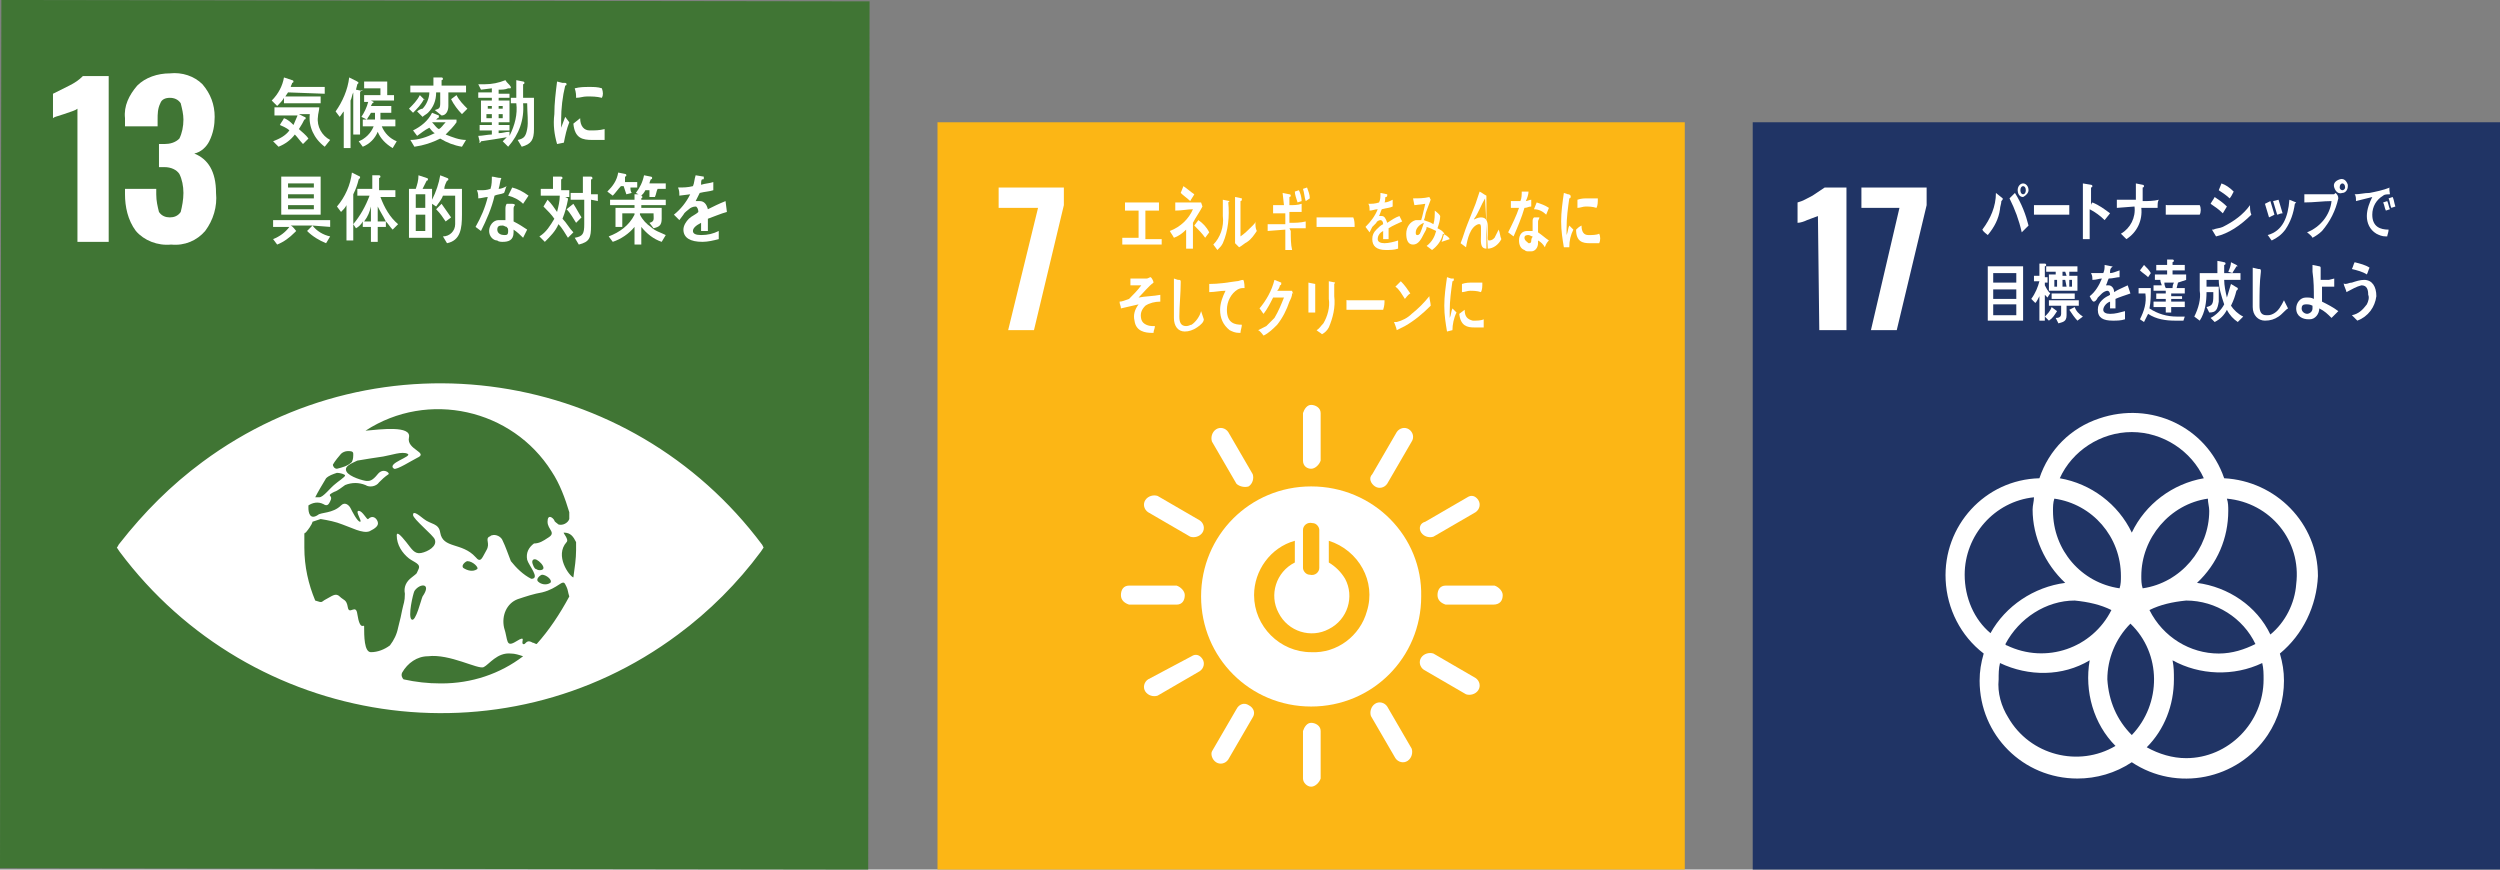 <?xml version="1.0" encoding="utf-8"?>
<!-- Generator: Adobe Illustrator 25.2.0, SVG Export Plug-In . SVG Version: 6.00 Build 0)  -->
<svg version="1.1" id="レイヤー_1" xmlns="http://www.w3.org/2000/svg" xmlns:xlink="http://www.w3.org/1999/xlink" x="0px"
	 y="0px" viewBox="0 0 184 64" style="enable-background:new 0 0 184 64;" xml:space="preserve">
<rect x="0" y="0" width="184" height="64" fill="#808080" stroke="none"/>
<style type="text/css">
	.st0{fill:#FCB615;}
	.st1{fill:#FFFFFF;}
	.st2{fill:#407534;}
	.st3{fill:#203465;}
</style>
<g id="レイヤー_2_1_">
	<g id="レイヤー_2-2">
		<path class="st0" d="M124,64H69V9h55V64z"/>
		<path class="st1" d="M76.4,15.3h-2.9v-1.5h4.8v1.3l-2.2,9.2h-1.9L76.4,15.3z"/>
		<path class="st1" d="M96.5,48c-2.3,0-4.2-1.9-4.2-4.2c0-1.8,1.2-3.5,3-4v1.6c-1.4,0.7-1.9,2.4-1.2,3.7c0.7,1.4,2.4,1.9,3.7,1.2
			c1.4-0.7,1.9-2.4,1.2-3.7c-0.3-0.5-0.7-0.9-1.2-1.2v-1.6c2.2,0.7,3.5,3,2.8,5.2C100.1,46.8,98.4,48.1,96.5,48 M95.9,39
			c0-0.3,0.3-0.6,0.7-0.5c0.3,0,0.5,0.3,0.5,0.5v2.8c0,0.3-0.3,0.6-0.7,0.5c-0.3,0-0.5-0.3-0.5-0.5V39z M96.5,35.8
			c-4.5,0-8.1,3.6-8.1,8.1s3.6,8.1,8.1,8.1c4.5,0,8.1-3.6,8.1-8.1l0,0C104.7,39.5,101.1,35.8,96.5,35.8
			C96.6,35.8,96.5,35.8,96.5,35.8L96.5,35.8z"/>
		<path class="st1" d="M87.2,43.8c0-0.3-0.3-0.6-0.6-0.7h-3.5c-0.4,0-0.6,0.3-0.6,0.7c0,0.4,0.3,0.6,0.6,0.7h3.5
			C87,44.5,87.2,44.2,87.2,43.8z"/>
		<path class="st1" d="M110.6,43.8c0-0.3-0.3-0.6-0.6-0.7h-3.6c-0.4,0-0.6,0.3-0.6,0.7c0,0.4,0.3,0.6,0.6,0.7h3.5
			C110.4,44.5,110.6,44.2,110.6,43.8z"/>
		<path class="st1" d="M96.5,57.9c0.3,0,0.6-0.3,0.7-0.6v-3.5c0-0.4-0.4-0.6-0.7-0.6c-0.3,0-0.5,0.3-0.6,0.6v3.5
			C95.9,57.6,96.2,57.9,96.5,57.9z"/>
		<path class="st1" d="M108.8,50.8c0.2-0.3,0.1-0.7-0.2-0.9l-3.1-1.8c-0.3-0.1-0.7,0-0.9,0.3c-0.2,0.3-0.1,0.7,0.2,0.9l3.1,1.8
			C108.2,51.2,108.6,51.1,108.8,50.8z"/>
		<path class="st1" d="M89.5,56.1c0.3,0.2,0.7,0.1,0.9-0.2l1.8-3.1c0.2-0.3,0.1-0.7-0.3-0.9c-0.3-0.2-0.7-0.1-0.9,0.3l-1.8,3.1
			C89.1,55.5,89.2,55.9,89.5,56.1z"/>
		<path class="st1" d="M103.6,56c0.3-0.2,0.4-0.6,0.3-0.9l-1.8-3.1c-0.2-0.3-0.6-0.4-0.9-0.2c-0.3,0.2-0.4,0.6-0.3,0.9l1.8,3.1
			C102.9,56.1,103.3,56.2,103.6,56z"/>
		<path class="st1" d="M84.3,50.9c0.2,0.3,0.6,0.4,0.9,0.3l3.1-1.8c0.3-0.2,0.4-0.6,0.2-0.9c-0.2-0.3-0.5-0.4-0.8-0.2L84.5,50
			C84.2,50.2,84.1,50.6,84.3,50.9L84.3,50.9z"/>
		<path class="st1" d="M96.5,34.5c0.3,0,0.6-0.3,0.7-0.6v-3.5c0-0.4-0.4-0.6-0.7-0.6c-0.3,0-0.5,0.3-0.6,0.6v3.5
			C95.9,34.3,96.2,34.5,96.5,34.5z"/>
		<path class="st1" d="M88.5,39.2c0.2-0.3,0.1-0.7-0.2-0.9l-3.1-1.8c-0.3-0.1-0.7,0-0.9,0.3c-0.2,0.3-0.1,0.7,0.2,0.9l3.1,1.8
			C87.9,39.6,88.3,39.5,88.5,39.2z"/>
		<path class="st1" d="M101.2,35.8c0.3,0.2,0.7,0.1,0.9-0.2l1.8-3.1c0.2-0.3,0.1-0.7-0.2-0.9s-0.7-0.1-0.9,0.2l-1.8,3.1
			C100.7,35.2,100.9,35.6,101.2,35.8z"/>
		<path class="st1" d="M91.9,35.8c0.3-0.2,0.4-0.6,0.3-0.9l-1.8-3.1c-0.2-0.3-0.6-0.4-0.9-0.2c-0.3,0.2-0.4,0.6-0.3,0.9l1.8,3.1
			C91.2,35.8,91.6,35.9,91.9,35.8L91.9,35.8z"/>
		<path class="st1" d="M104.6,39.2c0.2,0.3,0.6,0.4,0.9,0.3l3.1-1.8c0.3-0.2,0.4-0.6,0.2-0.9c-0.2-0.3-0.5-0.4-0.8-0.2l-3.1,1.8
			C104.5,38.5,104.4,38.9,104.6,39.2z"/>
		<path class="st1" d="M82.6,18v-0.5h1.2v-2h-1v-0.6h2.5v0.6h-1v2.1h1.2V18H82.6z"/>
		<path class="st1" d="M88.7,17.5c-0.2-0.3-0.5-0.6-0.8-0.9l0.3-0.4c0.3,0.2,0.6,0.5,0.8,0.9L88.7,17.5z M87.6,14.8
			c-0.2-0.2-0.5-0.4-0.7-0.6l0.2-0.5c0.3,0.2,0.5,0.4,0.8,0.6C87.8,14.5,87.7,14.6,87.6,14.8 M87.8,16.4V17c0,0.4,0,0.9,0,1.3h-0.5
			c0-0.5,0-0.9,0-1.4c-0.3,0.3-0.6,0.5-0.9,0.6c-0.1-0.2-0.2-0.3-0.3-0.5c0.8-0.3,1.4-0.9,1.7-1.6c-0.4,0-0.8,0.1-1.3,0.1v-0.6h1.7
			c0.1,0,0.2,0,0.2,0l0.1,0.3C88.3,15.6,88,16,87.8,16.4L87.8,16.4z"/>
		<path class="st1" d="M91.8,17.8c-0.2,0.1-0.4,0.3-0.6,0.4c-0.1-0.1-0.2-0.2-0.3-0.3c0-0.1,0-0.2,0-0.3V17c0-0.8,0-1.6,0-2.5
			l0.5,0.1c0,0,0,0,0,0.1c0,0,0,0.1-0.1,0.1c0,0.2,0,0.4,0,0.7c0,0.6,0,1.3,0,1.9c0.3-0.2,0.6-0.5,0.9-0.8c0.1-0.1,0.2-0.2,0.2-0.3
			l0,0c0,0,0,0,0,0.1c0,0.2,0,0.4,0.1,0.6C92.3,17.3,92.1,17.6,91.8,17.8 M90.4,14.9c0.1,1,0,2.1-0.4,3c-0.1,0.2-0.2,0.3-0.4,0.5
			L89.3,18c0.5-0.5,0.8-1.3,0.7-2.1c0-0.4,0-0.8,0-1.2l0.5,0.1C90.5,14.8,90.5,14.8,90.4,14.9C90.5,14.9,90.5,14.9,90.4,14.9
			L90.4,14.9z"/>
		<path class="st1" d="M96.1,14.8c-0.1-0.3-0.1-0.6-0.2-0.9l0.3-0.1c0.1,0.3,0.2,0.5,0.2,0.8L96.1,14.8z M95.5,14.9
			c-0.1-0.3-0.2-0.6-0.2-0.8l0.3-0.1c0.1,0.2,0.2,0.5,0.2,0.8L95.5,14.9z M95,17c0,0.5,0,1,0.1,1.4h-0.5c0-0.5,0-1,0-1.5L93.3,17
			c0-0.2,0-0.4,0-0.5h0.3c0.3,0,0.6,0,1,0c0-0.3,0-0.6,0-0.8h-0.9c0-0.2,0-0.4,0-0.6c0.3,0,0.6,0,0.8,0l-0.1-0.9l0.5,0.1
			c0,0,0.1,0,0.1,0.1c0,0,0,0.1-0.1,0.1c0,0.2,0,0.4,0,0.6c0.3,0,0.6,0,0.9-0.1v0.6h-0.9c0,0.3,0,0.5,0,0.8c0.4,0,0.8,0,1.2-0.1
			c0,0.2,0,0.4,0,0.5c-0.4,0-0.8,0-1.2,0L95,17z"/>
		<path class="st1" d="M99.7,16.7h-0.6c-0.2,0-1.7,0-2.2,0c0-0.2,0-0.4,0-0.6s0-0.1,0-0.1c0.1,0,0.2,0,0.2,0c0.2,0,0.5,0,0.8,0h1.7
			C99.7,16.2,99.7,16.5,99.7,16.7L99.7,16.7z"/>
		<path class="st1" d="M103.2,16.3L103.2,16.3c-0.2,0.1-0.7,0.3-1,0.5v0.8h-0.4c0-0.1,0-0.2,0-0.2V17c-0.2,0.1-0.4,0.3-0.4,0.6
			c0,0.2,0.2,0.3,0.5,0.3c0.3,0,0.7-0.1,1-0.2v0.6c-0.3,0.1-0.6,0.1-0.9,0.1c-0.7,0-1-0.3-1-0.8c0-0.3,0.1-0.5,0.3-0.7
			c0.2-0.2,0.3-0.3,0.5-0.4c0-0.2-0.1-0.3-0.2-0.3c-0.1,0-0.3,0.1-0.3,0.2c-0.1,0.1-0.2,0.2-0.3,0.3l-0.2,0.4l-0.3-0.4
			c0.4-0.4,0.7-0.8,0.9-1.3c-0.2,0-0.4,0.1-0.6,0.1c0-0.2,0-0.4-0.1-0.5c0.3,0,0.5,0,0.8-0.1c0.1-0.2,0.1-0.4,0.1-0.7l0.5,0.1
			c0,0,0,0,0,0.1c0,0,0,0.1-0.1,0.1s0,0.2-0.1,0.4c0.2,0,0.4-0.1,0.6-0.2v0.5c-0.2,0.1-0.4,0.1-0.8,0.2c-0.1,0.2-0.1,0.3-0.2,0.5
			c0.1,0,0.1,0,0.2,0c0.2,0,0.3,0.2,0.4,0.5c0.3-0.2,0.6-0.4,0.9-0.5L103.2,16.3L103.2,16.3L103.2,16.3z"/>
		<path class="st1" d="M104.2,17.1c0,0.1,0,0.2,0.1,0.2s0.1,0,0.2-0.1c0.1-0.2,0.2-0.5,0.3-0.8C104.5,16.5,104.2,16.8,104.2,17.1
			C104.2,17.1,104.2,17.1,104.2,17.1 M106.7,17.6c-0.1-0.2-0.3-0.3-0.5-0.4c-0.1,0.5-0.4,0.9-0.8,1.2l-0.4-0.3
			c0.4-0.3,0.6-0.7,0.7-1.1c-0.2-0.1-0.4-0.2-0.7-0.3c0,0.2-0.1,0.3-0.2,0.5c-0.2,0.4-0.4,0.8-0.8,0.8s-0.5-0.4-0.5-0.8
			c0-0.5,0.3-0.9,0.7-1c0.1,0,0.3,0,0.4,0c0.1-0.3,0.2-0.8,0.3-1.2l-0.8,0.1l-0.1-0.5l0,0c0.4,0,0.8,0,1.2-0.1l0.1,0.2
			c-0.1,0.3-0.2,0.5-0.3,0.8c-0.1,0.2-0.1,0.5-0.2,0.7c0.2,0.1,0.4,0.1,0.7,0.3c0.1-0.3,0.1-0.7,0.1-1c0.1,0.1,0.3,0.2,0.4,0.4
			c0,0.3-0.1,0.6-0.2,0.9c0.2,0.1,0.4,0.2,0.5,0.4c-0.1,0.2-0.1,0.4-0.2,0.6L106.7,17.6z"/>
		<path class="st1" d="M109.4,18.3c-0.5,0-0.4-0.6-0.4-1v-0.5c0-0.1,0-0.3-0.1-0.3h-0.1c-0.6,0.2-0.8,1.1-0.9,1.7l-0.4-0.3
			c0.2-0.5,0.3-0.9,0.5-1.4s0.4-1,0.6-1.5c0.1-0.3,0.2-0.6,0.3-0.9c0.2,0.1,0.3,0.2,0.5,0.3 M109.3,14.6
			C109.3,14.6,109.2,14.6,109.3,14.6c-0.3,0.5-0.5,1.1-0.8,1.5c0,0,0,0.1-0.1,0.1c0.2-0.1,0.4-0.2,0.6-0.2c0.4,0,0.5,0.3,0.5,0.7
			c0,0.2,0,0.5,0,0.7s0,0.3,0.1,0.3c0.2,0,0.3-0.1,0.4-0.2c0.1-0.2,0.2-0.4,0.3-0.6c0.1,0.2,0.1,0.5,0.2,0.7c-0.2,0.4-0.6,0.7-1,0.7
			L109.3,14.6z"/>
		<path class="st1" d="M113.8,15.8c-0.2-0.2-0.5-0.4-0.9-0.4l0.2-0.5c0.3,0.1,0.6,0.2,0.9,0.4L113.8,15.8z M112.8,17.4
			c-0.1,0-0.2-0.1-0.3-0.1c-0.1,0-0.3,0-0.3,0.2c0,0.2,0.2,0.3,0.3,0.4c0.1,0,0.2,0,0.2-0.2S112.8,17.5,112.8,17.4 M113.7,18.2
			c-0.1-0.2-0.3-0.4-0.5-0.5c0,0.1,0,0.1,0,0.2c0,0.3-0.2,0.6-0.5,0.6c-0.1,0-0.1,0-0.2,0c-0.1,0-0.2,0-0.3-0.1
			c-0.3-0.1-0.4-0.4-0.4-0.7c0-0.4,0.2-0.7,0.6-0.7c0,0,0.1,0,0.1,0l0.3,0c0-0.2,0-0.4,0-0.7c0-0.1,0-0.2,0.1-0.3h0.3h0.1l0,0
			c0,0.1-0.1,0.2-0.1,0.3c0,0.2,0,0.5,0,0.8c0.3,0.2,0.5,0.4,0.8,0.6C113.9,17.8,113.8,17.9,113.7,18.2 M112.7,15.2
			c-0.2,0-0.3,0.1-0.5,0.1c-0.2,0.7-0.5,1.4-0.8,2.1l-0.4-0.3c0.3-0.6,0.6-1.2,0.8-1.8c-0.2,0-0.4,0-0.6,0v-0.5h0.2
			c0.2,0,0.3,0,0.5,0c0.1-0.2,0.1-0.5,0.1-0.7c0.2,0,0.4,0,0.5,0c0,0.2-0.1,0.5-0.2,0.7c0.1,0,0.3-0.1,0.4-0.1L112.7,15.2
			L112.7,15.2z"/>
		<path class="st1" d="M88.1,24.1c-0.3,0.2-0.6,0.3-0.9,0.3c-0.5,0-0.8-0.4-0.8-1c0-0.1,0-0.2,0-0.3c0-0.3,0-0.5,0-0.8v-1.8l0.3,0.1
			h0.1c0,0,0.1,0,0.1,0.1c0,0,0,0.1,0,0.1c0,0.8-0.1,1.7-0.1,2.5c0,0.4,0.1,0.7,0.5,0.7c0.2,0,0.3-0.1,0.4-0.1
			c0.3-0.2,0.6-0.6,0.7-1l0.2,0.6C88.6,23.7,88.4,23.9,88.1,24.1L88.1,24.1z"/>
		<path class="st1" d="M91.6,21.2L91.6,21.2c-0.2,0-0.3,0-0.5,0.1c-0.5,0.3-0.8,0.9-0.8,1.5c0,1,0.6,1.1,1.1,1.1
			c0,0.2-0.1,0.4-0.1,0.6h-0.1c-0.3,0-0.5-0.1-0.7-0.2c-0.5-0.4-0.7-0.9-0.7-1.5c0-0.5,0.2-1,0.4-1.4c-0.4,0-0.8,0.1-1.2,0.1
			c0-0.2,0-0.4,0-0.6c0.7,0,1.3-0.1,2-0.2c0.2,0,0.3-0.1,0.5-0.1C91.6,20.7,91.6,21.2,91.6,21.2L91.6,21.2L91.6,21.2z"/>
		<path class="st1" d="M95.1,21.6c0,0.2-0.1,0.4-0.2,0.6c-0.2,0.6-0.5,1.2-0.9,1.7c-0.3,0.3-0.6,0.6-1,0.8c-0.1-0.1-0.2-0.3-0.4-0.4
			c0.2-0.1,0.4-0.2,0.6-0.3c0.2-0.2,0.4-0.4,0.6-0.6c0.3-0.5,0.5-1,0.7-1.5h-0.8c-0.2,0.4-0.4,0.8-0.7,1.2c-0.1-0.1-0.2-0.3-0.3-0.4
			c0.5-0.6,0.9-1.3,1.1-2.1l0.5,0.2c0,0,0,0.1,0,0.1c0,0,0,0.1-0.1,0.1c0,0.1-0.1,0.3-0.2,0.4h0.9h0.2c0,0.1,0.1,0.2,0.1,0.3
			S95.2,21.5,95.1,21.6L95.1,21.6z"/>
		<path class="st1" d="M98.2,20.9c0,0.3,0,0.6,0,0.9c0.1,0.8-0.1,1.6-0.4,2.3c-0.1,0.2-0.3,0.4-0.5,0.5c-0.1-0.1-0.3-0.2-0.4-0.3
			c0.2-0.1,0.3-0.3,0.5-0.5c0.3-0.5,0.5-1.2,0.4-1.8c0-0.4,0-0.9,0-1.3l0.5,0.1C98.2,20.8,98.3,20.8,98.2,20.9
			C98.3,20.9,98.3,20.9,98.2,20.9 M96.8,20.9V23h-0.5c0-0.1,0-0.2,0-0.4V22c0-0.4,0-0.8,0-1.2l0.5,0.1l0,0
			C96.8,20.9,96.8,20.9,96.8,20.9L96.8,20.9z"/>
		<path class="st1" d="M101.8,22.8h-0.6c-0.2,0-1.6,0-2.1,0c0-0.2,0-0.4,0-0.6s0-0.1,0.1-0.1c0.1,0,0.2,0,0.2,0c0.2,0,0.7,0,1,0h1.5
			C101.9,22.3,101.9,22.5,101.8,22.8L101.8,22.8z"/>
		<path class="st1" d="M103.4,22c-0.2-0.3-0.4-0.7-0.7-0.9l0.4-0.4c0.3,0.3,0.5,0.6,0.7,0.9C103.6,21.7,103.5,21.9,103.4,22
			 M103.4,24c-0.2,0.1-0.4,0.2-0.6,0.3c0-0.1-0.2-0.6-0.2-0.6l0,0h0.2c0.4-0.1,0.8-0.3,1.1-0.6c0.5-0.4,0.9-0.8,1.3-1.3
			c0,0.2,0.1,0.5,0.1,0.7C104.7,23.1,104.1,23.6,103.4,24L103.4,24z"/>
		<path class="st1" d="M109,21.5c-0.3-0.1-0.6-0.1-0.8-0.1c-0.2,0-0.4,0.1-0.6,0.1c0-0.2,0-0.4,0-0.6c0.3-0.1,0.5-0.1,0.8-0.1
			c0.2,0,0.5,0,0.7,0C109.1,21.1,109.1,21.3,109,21.5 M109.2,24.1c-0.2,0-0.4,0-0.7,0c-0.5,0-1-0.1-1.1-1l0.4-0.3
			c0,0.5,0.2,0.7,0.6,0.8c0.3,0,0.6,0,0.8-0.1C109.2,23.6,109.2,23.8,109.2,24.1 M106.9,24.3l-0.4,0.1c-0.1-0.6-0.2-1.2-0.2-1.9
			c0-0.7,0.1-1.4,0.2-2.1l0.3,0.1h0.2c0,0,0,0,0,0.1c0,0,0,0.1-0.1,0.1c-0.1,0.7-0.2,1.4-0.2,2.2c0,0.2,0,0.4,0,0.5
			c0.1-0.2,0.1-0.5,0.2-0.7l0.3,0.3C107,23.4,106.9,23.9,106.9,24.3L106.9,24.3z"/>
		<path class="st1" d="M117.5,15.3c-0.3-0.1-0.6-0.1-0.8-0.1c-0.2,0-0.4,0.1-0.6,0.1c0-0.2,0-0.4,0-0.6c0.3-0.1,0.5-0.1,0.8-0.1
			c0.2,0,0.5,0,0.7,0C117.6,14.9,117.6,15.1,117.5,15.3 M117.7,17.9c-0.2,0-0.4,0-0.7,0c-0.5,0-1-0.1-1-1c0.1-0.1,0.2-0.2,0.4-0.3
			c0,0.5,0.2,0.7,0.5,0.7c0.3,0,0.6,0,0.8-0.1C117.8,17.4,117.8,17.7,117.7,17.9 M115.5,18.2l-0.4,0c-0.1-0.6-0.2-1.2-0.2-1.9
			c0-0.7,0.1-1.4,0.2-2.1l0.3,0.1c0.1,0,0.1,0,0.2,0.1c0,0,0,0,0,0.1c0,0,0,0.1-0.1,0.1c-0.1,0.7-0.2,1.4-0.2,2.2v0.5
			c0.1-0.2,0.1-0.5,0.2-0.7l0.3,0.3C115.6,17.3,115.5,17.7,115.5,18.2L115.5,18.2z"/>
		<path class="st1" d="M84.3,22.5c-0.3,0.3-0.4,0.6-0.3,1c0.1,0.4,0.6,0.5,0.8,0.5H85c0,0.2-0.1,0.3-0.1,0.5h-0.1
			c-0.5,0-1.2-0.1-1.3-0.9c-0.1-0.4,0-0.8,0.3-1.2c-0.4,0.1-0.9,0.2-1.3,0.3c0-0.2-0.1-0.3-0.1-0.5c0.2,0,0.4-0.1,0.7-0.2
			c0.3-0.3,0.6-0.6,0.9-1c-0.3,0-0.5,0-0.8,0c0-0.2,0-0.3,0-0.5c0.4,0,0.8,0,1.2,0c0.1,0,0.2-0.1,0.3-0.1c0.1,0.1,0.2,0.3,0.2,0.4
			c-0.4,0.3-0.7,0.7-1.1,1.1c0.5-0.1,1.1-0.1,1.6-0.2c0,0.2,0,0.4,0,0.5C85,22.2,84.6,22.3,84.3,22.5z"/>
		<g id="g10">
			<g id="g12">
				<path id="path14" class="st2" d="M63.9,64L0,63.9L0.1,0L64,0.1L63.9,64z"/>
			</g>
			<g id="g16">
				<g id="g18">
					<g id="g24">
						<path id="path26" class="st1" d="M5.7,8c-0.1,0.1-0.4,0.2-1,0.4S4,8.6,3.9,8.7V6.9c0.4-0.2,0.8-0.4,1.2-0.6
							c0.4-0.2,0.7-0.4,1-0.7H8v12.2H5.7V8z"/>
					</g>
					<g id="g28">
						<path id="path30" class="st1" d="M10,17c-0.6-0.8-0.8-1.8-0.8-2.7v-0.4h2.3v0.4c0,0.5,0.1,0.9,0.2,1.3
							c0.2,0.3,0.5,0.4,0.8,0.4c0.3,0,0.6-0.1,0.8-0.4c0.1-0.4,0.2-0.9,0.2-1.4c0-0.5-0.1-1-0.3-1.4c-0.2-0.3-0.6-0.5-1.1-0.5
							c-0.1,0-0.3,0-0.4,0v-1.7h0.4c0.4,0,0.8-0.1,1.1-0.4c0.2-0.4,0.3-0.9,0.3-1.4c0-0.4-0.1-0.8-0.2-1.2c-0.2-0.3-0.5-0.4-0.8-0.4
							c-0.3,0-0.6,0.1-0.7,0.4c-0.2,0.4-0.2,0.8-0.2,1.2v0.5H9.2V8.7C9.1,7.8,9.5,7,10.1,6.3c0.6-0.6,1.5-0.9,2.4-0.9
							c0.9-0.1,1.8,0.2,2.4,0.8c0.6,0.7,0.9,1.5,0.9,2.4c0,0.6-0.1,1.2-0.4,1.8c-0.2,0.4-0.6,0.8-1.1,0.9c1,0.4,1.6,1.3,1.6,2.9
							c0.1,1-0.2,2-0.8,2.8c-0.6,0.7-1.5,1.1-2.5,1C11.6,18.1,10.6,17.7,10,17"/>
					</g>
					<g id="g32">
						<path id="path34" class="st1" d="M42.2,42.5c-0.3-0.1-1.4-1.6-0.5-2.6c0.2-0.2-0.3-0.7-0.2-0.7c0.5,0,0.7,0.3,0.9,0.7
							c0,0.2,0,0.4,0,0.6C42.4,41.1,42.3,41.8,42.2,42.5 M39.5,47.4c-0.1,0-0.2-0.1-0.3-0.1c-0.5-0.3-0.5,0.2-0.7,0.1
							s0.3-0.7-0.5-0.2s-0.6-0.1-0.9-1c-0.2-0.9,0.2-1.8,1-2.1c0.6-0.2,1.2-0.4,1.8-0.5c1.2-0.3,1.5-1,1.7-0.6l0.1,0.2
							c0.1,0.2,0.1,0.4,0.2,0.7C41.2,45.2,40.4,46.4,39.5,47.4 M32.4,50.3c-0.9,0-1.8-0.1-2.7-0.3c-0.1-0.1-0.2-0.3-0.1-0.5
							c0.4-0.7,1.1-1.2,1.9-1.2c1.6-0.2,3.7,1,4.1,0.8s1-1.1,2-1c0.3,0,0.6,0.1,0.9,0.2c-1.7,1.3-3.8,2-6,2 M31.1,43.9
							c-0.1,0.2-0.5,1.9-0.8,1.7s0.1-1.9,0.2-2.1C30.9,42.9,31.8,42.9,31.1,43.9 M35.1,41.9c-0.3,0.2-0.7,0.1-1-0.1
							c-0.2-0.2,0.2-0.5,0.3-0.5C34.8,41.3,35.3,41.8,35.1,41.9 M39.5,41.9c-0.1,0-0.2-0.1-0.3-0.4s0.1-0.4,0.3-0.3s0.5,0.4,0.5,0.6
							S39.6,42,39.5,41.9 M39.9,42.3c0.3,0,0.8,0.4,0.6,0.6c-0.3,0.2-0.7,0.1-0.9-0.1C39.4,42.6,39.8,42.3,39.9,42.3 M29.3,46.2
							c-0.1,0.5-0.3,0.9-0.6,1.3c-0.4,0.3-0.9,0.5-1.4,0.5c-0.5,0-0.5-1.2-0.5-1.9c0-0.2-0.3,0.4-0.5-0.9c-0.1-0.8-0.6,0.1-0.7-0.5
							s-0.3-0.5-0.6-0.8s-0.6,0-1,0.2s-0.2,0.3-0.8,0.1l0,0c-0.5-1.2-0.8-2.5-0.8-3.9c0-0.3,0-0.7,0-1c0,0,0-0.1,0.1-0.1
							c0.5-0.6,0.5-0.8,0.5-0.8l0.6-0.2c0.6,0.1,1.1,0.2,1.6,0.4c0.6,0.2,1.5,0.7,2,0.5c0.4-0.2,0.7-0.4,0.6-0.7s-0.4-0.5-0.7-0.2
							c-0.1,0.1-0.4-0.6-0.7-0.6s0.3,0.8,0.1,0.8s-0.6-0.8-0.7-1s-0.4-0.5-0.7-0.2c-0.6,0.6-1.5,0.5-1.7,0.7
							c-0.6,0.4-0.7-0.2-0.7-0.5c0-0.1,0-0.1,0-0.2c0.3-0.2,0.7-0.3,1.1-0.1c0.3,0.2,0.4,0,0.5-0.2s0.1-0.3,0-0.4s0.1-0.2,0.3-0.3
							c0.3-0.1,0.5-0.3,0.8-0.5c0.5-0.2,1-0.2,1.5,0c0.3,0.2,0.8,0.1,1-0.2c0.2-0.2,0.4-0.4,0.7-0.6c0.1-0.1-0.4-0.5-0.8,0
							s-0.6,0.5-0.8,0.5s-1.3-0.3-1.5-0.7s0.4-0.6,0.8-0.8c0.6-0.1,1.2-0.2,1.9-0.3c0.6-0.1,1.4-0.4,1.8-0.2s-1.6,0.7-1,1.1
							c0.2,0.1,1.3-0.6,1.7-0.8c0.9-0.4-0.8-0.6-0.6-1.5c0.2-0.9-2.1-0.6-3.2-0.5c4.6-3,10.8-1.6,13.7,3c0.6,0.9,1,2,1.3,3
							c0,0.2,0,0.3,0,0.5c-0.1,0.3-0.5,0.5-0.8,0.4c-0.1-0.1-0.3-0.2-0.3-0.3c-0.1-0.2-0.5-0.5-0.5,0.1s0.7,0.8,0,1.2
							c-0.3,0.2-0.6,0.4-1,0.4c-0.4,0.3-0.6,0.7-0.5,1.2c0.1,0.4,1,1.4,0.3,1.4c-0.6-0.3-1.1-0.8-1.5-1.3c-0.2-0.5-0.4-1.1-0.6-1.5
							c-0.1-0.3-0.5-0.5-0.8-0.4c-0.1,0-0.1,0.1-0.2,0.1c-0.3,0.2,0.1,0.5-0.2,1s-0.4,1-0.8,0.5c-1-1.1-2.4-0.6-2.6-1.8
							c-0.1-0.7-0.7-0.6-1.2-1s-0.8-0.6-0.8-0.3s1.5,1.5,1.6,1.8c0.2,0.5-0.5,0.9-1,1s-0.7-0.3-1.1-0.8s-0.7-0.8-0.7-0.5
							c0,0.7,0.4,1.3,0.9,1.7c0.4,0.3,0.9,0.4,0.7,0.8s0,0.2-0.5,0.6c-0.4,0.3-0.6,0.7-0.5,1.2c0,0.6-0.1,0.7-0.2,1.2
							S29.5,45.4,29.3,46.2 M24,35.2L24,35.2c0.2-0.2,0.5-0.3,0.8-0.4c0.2,0,0.6,0.1,0.6,0.2s-0.6,0.5-0.7,0.6c-0.4,0.3-0.9,1-1.2,1
							c-0.1,0-0.2,0-0.3,0C23.4,36.2,23.7,35.7,24,35.2 M24.5,34.2c0.1-0.2,0.5-0.7,0.6-0.8c0.1-0.1,0.3-0.2,0.5-0.2
							c0.2,0,0.4,0,0.4,0.2c0,0.2,0,0.4-0.1,0.6c-0.3,0.3-0.7,0.4-1.1,0.5C24.6,34.5,24.5,34.3,24.5,34.2 M56.1,40.1
							c-9.7-13-28.1-15.8-41.2-6.1c-2.3,1.7-4.3,3.7-6.1,6c-0.1,0.1-0.1,0.2-0.2,0.3l0.2,0.3c9.7,13,28.1,15.8,41.1,6.1
							c2.3-1.7,4.4-3.8,6.1-6.1l0.2-0.3L56.1,40.1"/>
					</g>
					<g id="g36">
						<path id="path38" class="st1" d="M23.9,10.8c-0.8-0.6-1.2-1.5-1.1-2.4H22l0.4,0.2c0,0,0.1,0,0.1,0.1s-0.1,0.1-0.1,0.1
							C22.3,9,22.2,9.2,22,9.5c0.2,0.2,0.5,0.4,0.7,0.7l-0.4,0.4c-0.2-0.2-0.4-0.5-0.6-0.7c-0.3,0.4-0.7,0.7-1.2,0.9l-0.4-0.4
							c0.5-0.2,0.9-0.4,1.2-0.8c-0.2-0.2-0.5-0.3-0.7-0.4c0.1-0.2,0.2-0.3,0.3-0.5c0.3,0.1,0.5,0.3,0.7,0.5c0.1-0.2,0.2-0.5,0.3-0.7
							h-1.7V7.9h3.3c0,0.2-0.1,0.5-0.1,0.7c-0.1,0.7,0.3,1.4,0.9,1.7L23.9,10.8z M21.2,6.8L21,7.1h2.6v0.5h-2.7V7.2
							c-0.1,0.2-0.3,0.4-0.5,0.6L20,7.4c0.5-0.5,0.8-1.1,0.9-1.7l0.6,0.2c0,0,0.1,0,0.1,0.1s-0.1,0.1-0.1,0.1c0,0.1-0.1,0.2-0.1,0.3
							h2.5v0.5L21.2,6.8z"/>
					</g>
					<g id="g40">
						<path id="path42" class="st1" d="M28.9,10.9c-0.5-0.3-0.9-0.7-1.1-1.2c-0.2,0.5-0.6,0.9-1.1,1.1l-0.3-0.4
							c0.5-0.2,0.9-0.6,1.1-1.1h-0.8V8.8h0.9c0-0.1,0-0.2,0-0.4V8.3h-0.3c-0.1,0.2-0.2,0.3-0.3,0.5l-0.4-0.2
							c0.2-0.3,0.4-0.7,0.5-1.1h-0.3V7H28V6.5h-1.2V6h1.7c0,0.3,0,0.7,0,1h0.5v0.4h-1.7l0.2,0.1l0,0c0,0,0,0.1-0.1,0.1l-0.1,0.2h1.5
							v0.5H28c0,0.2,0,0.3,0,0.5h1.1v0.5h-1c0.2,0.5,0.6,0.9,1.1,1.1L28.9,10.9z M26.5,6.8v3.1h-0.5V6.8c-0.1,0.2-0.1,0.4-0.2,0.6
							v3.5h-0.5V8.2c-0.1,0.1-0.2,0.3-0.3,0.4l-0.3-0.4c0.5-0.7,0.9-1.6,1-2.5L26.3,6c0,0,0.1,0.1,0.1,0.1c0,0-0.1,0.1-0.1,0.1
							c0,0,0,0,0,0l-0.1,0.4l0.5,0.1C26.6,6.6,26.6,6.6,26.5,6.8C26.6,6.8,26.6,6.8,26.5,6.8"/>
					</g>
					<g id="g44">
						<path id="path46" class="st1" d="M34,8.4c-0.3-0.3-0.6-0.7-0.8-1.1L33.6,7c0.2,0.4,0.5,0.7,0.8,1L34,8.4z M31.8,9
							c0.2,0.2,0.3,0.4,0.5,0.5c0.2-0.1,0.3-0.3,0.5-0.5H31.8z M33,6.8v1c0,0.4-0.2,0.7-0.5,0.7c0,0,0,0,0,0L32,8.1
							C32.3,8,32.4,8,32.4,7.6V6.8h-0.3c0,0.6-0.2,1.1-0.6,1.5c-0.1,0.1-0.3,0.2-0.4,0.3l-0.4-0.4c0.1-0.1,0.3-0.2,0.4-0.2
							c0.3-0.3,0.5-0.8,0.5-1.2h-1.4V6.3h1.7V5.7h0.6c0,0,0.1,0,0.1,0.1c0,0,0,0.1-0.1,0.1v0.4h1.8v0.5L33,6.8z M34,10.8
							c-0.6-0.1-1.1-0.3-1.6-0.6c-0.6,0.3-1.2,0.5-1.9,0.6l-0.3-0.5c0.6,0,1.2-0.2,1.8-0.5c-0.2-0.1-0.3-0.3-0.4-0.4
							C31.2,9.6,31,9.8,30.7,10l-0.3-0.4c0.6-0.3,1.1-0.7,1.4-1.3l0.5,0.2c0,0,0,0,0,0.1s-0.1,0.1-0.1,0.1l-0.1,0.1h1.5V9
							c-0.2,0.3-0.5,0.6-0.8,0.9c0.5,0.2,1,0.4,1.5,0.4L34,10.8z M31.2,7.3c-0.2,0.4-0.5,0.7-0.8,1L30.1,8c0.3-0.3,0.6-0.6,0.8-1
							L31.2,7.3L31.2,7.3C31.3,7.3,31.2,7.4,31.2,7.3"/>
					</g>
					<g id="g48">
						<path id="path50" class="st1" d="M37.6,7.6V7.2h-0.9v0.2h0.8V9h-0.8v0.2h0.8v0.4h-0.8v0.2c0.3,0,0.5-0.1,0.8-0.1V10
							c0.4-0.8,0.6-1.6,0.5-2.4H37.6z M37,8.4h-0.3v0.3H37V8.4z M37,7.8h-0.3V8H37V7.8z M36.2,8.4h-0.4v0.3h0.4V8.4z M36.2,7.8h-0.3
							V8h0.3V7.8z M39.3,9.5c0,0.8-0.2,1.1-0.9,1.3l-0.3-0.5c0.5-0.1,0.6-0.3,0.7-0.8s0-1.2,0-1.9h-0.3c0.1,1.2-0.3,2.3-1.1,3.2
							L37,10.4c0.1-0.1,0.2-0.2,0.3-0.3c-0.6,0.1-1.2,0.2-1.9,0.3c0,0,0,0.1-0.1,0.1s0,0,0-0.1L35.2,10c0.3,0,0.7-0.1,1-0.1V9.6
							h-0.9V9.2h0.9V9h-0.8V7.4h0.8V7.2h-1V6.8h1V6.5l-0.8,0.1l-0.2-0.4h0.5c0.5,0,1-0.1,1.5-0.3c0.1,0.2,0.3,0.3,0.4,0.5
							c0,0.1,0,0.1-0.1,0.1c0,0-0.1,0-0.1,0c-0.2,0.1-0.5,0.1-0.7,0.1v0.3h0.8v0.3H38c0-0.4,0-0.9,0-1.3l0.5,0.1c0,0,0.1,0,0.1,0.1
							c0,0,0,0.1-0.1,0.1c0,0.3,0,0.7,0,1h0.8C39.3,7.9,39.3,8.7,39.3,9.5"/>
					</g>
					<path id="path52" class="st1" d="M23.1,15.1h-1.9v0.3h1.9V15.1z M23.1,14.3h-1.9v0.3h1.9V14.3z M23.1,13.5h-1.9v0.3h1.9V13.5z
						 M20.7,13h2.9v2.8h-2.9V13z M23,16.6c0.3,0.4,0.8,0.7,1.3,0.8l-0.3,0.5c-0.5-0.2-1-0.5-1.4-0.9L23,16.6l-1.6,0
						c0.2,0.1,0.3,0.3,0.4,0.4c0,0-0.1,0.1-0.1,0.1c-0.4,0.4-0.8,0.7-1.3,0.9l-0.3-0.4c0.5-0.2,0.9-0.5,1.2-0.9h-1.2v-0.5h4.2v0.5
						L23,16.6z"/>
					<g id="g54">
						<path id="path56" class="st1" d="M27.8,15.2v1.1h0.6C28.2,15.9,28,15.6,27.8,15.2 M26.8,16.3h0.5v-1.1
							C27.2,15.6,27.1,15.9,26.8,16.3 M28.9,16.9c-0.2-0.2-0.3-0.4-0.5-0.6v0.4h-0.6v1.1h-0.5v-1.1h-0.6v-0.4
							c-0.1,0.2-0.3,0.4-0.5,0.5L26,16.5v1.2h-0.5v-2.6c-0.1,0.2-0.2,0.3-0.4,0.5l-0.3-0.4c0.6-0.7,1-1.6,1.1-2.5l0.6,0.3
							c0,0,0,0,0,0.1c0,0-0.1,0.1-0.1,0.1c-0.1,0.4-0.2,0.7-0.4,1.1v2.2c0.5-0.6,0.9-1.3,1.2-2.1h-0.9v-0.5h1.1v-1h0.5
							c0,0,0.1,0,0.1,0.1c0,0,0,0.1-0.1,0.1v0.9h1.2v0.5H28c0.3,0.8,0.7,1.5,1.3,2L28.9,16.9z"/>
					</g>
					<g id="g58">
						<path id="path60" class="st1" d="M32.8,16.3c-0.2-0.3-0.4-0.6-0.7-0.9l0.4-0.4c0.2,0.3,0.5,0.7,0.7,1L32.8,16.3z M31.3,15.8
							h-0.7V17h0.7V15.8z M31.3,14.3h-0.7v1h0.7V14.3z M34,15.1c0,0.2,0,0.5,0,0.7c0,1-0.1,1.9-1.1,2.1l-0.3-0.5
							c0.5,0,0.9-0.4,0.9-0.9c0-0.2,0-0.4,0-0.5c0-0.1,0-0.2,0-0.4c0-0.4,0-0.8,0-1.2h-0.9c-0.1,0.3-0.3,0.5-0.5,0.8l-0.3-0.2v2.5
							h-1.7v-3.6h0.5c0.1-0.3,0.2-0.6,0.2-1l0.6,0.2c0,0,0.1,0,0.1,0.1s-0.1,0.1-0.1,0.1c-0.1,0.2-0.2,0.4-0.3,0.6h0.7v0.8
							c0.3-0.6,0.5-1.2,0.6-1.8l0.5,0.2c0,0,0.1,0,0.1,0.1c0,0.1-0.1,0.1-0.1,0.1c-0.1,0.2-0.2,0.4-0.2,0.6H34L34,15.1z"/>
					</g>
					<g id="g62">
						<path id="path64" class="st1" d="M38.5,15c-0.3-0.3-0.7-0.5-1.1-0.6l0.3-0.6c0.4,0.1,0.8,0.3,1.2,0.6L38.5,15z M37.3,16.7
							c-0.1,0-0.2-0.1-0.3-0.1c-0.2,0-0.4,0-0.4,0.3s0.3,0.4,0.5,0.4s0.3,0,0.3-0.3S37.3,16.8,37.3,16.7 M38.5,17.5
							c-0.2-0.2-0.4-0.4-0.7-0.6c0,0.1,0,0.1,0,0.2c0,0.6-0.4,0.7-0.8,0.7c-0.1,0-0.3,0-0.4-0.1C36.3,17.7,36,17.4,36,17
							c0-0.4,0.3-0.8,0.7-0.8c0,0,0.1,0,0.1,0c0.1,0,0.3,0,0.4,0c0-0.3,0-0.5,0-0.8c0-0.1,0-0.3,0.1-0.4h0.4c0,0,0.2,0,0.2,0.1l0,0
							c-0.1,0.1-0.1,0.2-0.1,0.3c0,0.3,0,0.6,0,0.9c0.4,0.2,0.7,0.4,1,0.6C38.7,17.1,38.6,17.3,38.5,17.5 M37.1,14.2
							c-0.2,0.1-0.5,0.1-0.7,0.2c-0.2,0.9-0.6,1.8-1,2.6L35,16.7c0.4-0.7,0.7-1.4,0.9-2.2c-0.2,0-0.5,0.1-0.7,0.1
							c0-0.2,0-0.4-0.1-0.6c0.1,0,0.2,0,0.3,0c0.2,0,0.4,0,0.7-0.1c0.1-0.3,0.1-0.6,0.1-0.9c0.2,0,0.4,0.1,0.7,0.1
							c-0.1,0.2-0.1,0.5-0.2,0.8c0.2,0,0.4-0.1,0.6-0.2C37.2,13.8,37.2,14,37.1,14.2"/>
					</g>
					<g id="g66">
						<path id="path68" class="st1" d="M43.5,14.7v1.9c0,0.9-0.1,1.2-0.9,1.4l-0.3-0.5c0.6-0.1,0.7-0.3,0.7-1v-1.8H42v-0.5h0.9V13
							h0.6c0,0,0.1,0,0.1,0.1s0,0.1-0.1,0.1v1.1H44v0.5L43.5,14.7z M42.4,16.4c-0.2-0.3-0.4-0.7-0.7-1l0.5-0.4
							c0.2,0.3,0.4,0.7,0.6,1L42.4,16.4z M41.8,17.5c-0.2-0.3-0.4-0.7-0.7-1c-0.2,0.5-0.6,0.9-1,1.3l-0.4-0.4
							c0.5-0.3,0.8-0.8,1.1-1.3c-0.2-0.3-0.5-0.6-0.8-0.9l0.3-0.5c0.3,0.3,0.5,0.6,0.7,0.9c0.1-0.4,0.2-0.8,0.2-1.2h-1.4v-0.5h0.9
							V13h0.6c0,0,0.1,0,0.1,0.1c0,0,0,0.1-0.1,0.1v0.8h0.6v0.5h-0.3c0,0,0.2,0.1,0.2,0.1s0,0,0,0.1c-0.1,0.5-0.2,0.9-0.4,1.4
							c0.3,0.3,0.5,0.7,0.8,1L41.8,17.5z"/>
					</g>
					<g id="g70">
						<path id="path72" class="st1" d="M46.4,13.8c0,0.1,0,0.3,0.1,0.4l-0.4,0.1l-0.2-0.6h-0.2c-0.2,0.2-0.4,0.5-0.6,0.7l-0.4-0.3
							c0.4-0.4,0.7-0.8,0.8-1.4l0.5,0.1c0,0,0.1,0,0.1,0.1c0,0.1-0.1,0.1-0.1,0.1S46,13.3,46,13.4h0.9v0.4L46.4,13.8z M48.7,17.8
							c-0.6-0.2-1.1-0.6-1.5-1.1V18h-0.5v-1.3c-0.4,0.5-1,0.9-1.6,1.1l-0.3-0.4c0.8-0.3,1.5-0.8,1.9-1.6v-0.1h-0.9v1h-0.5v-1.4h1.4
							v-0.2h-1.8v-0.4h1.8v-0.4h0.3l-0.2-0.1c0.3-0.4,0.5-0.8,0.6-1.3l0.5,0.1c0,0,0.1,0,0.1,0.1s-0.1,0.1-0.1,0.1s-0.1,0.2-0.1,0.3
							H49v0.4h-0.6c-0.1,0.2-0.1,0.4-0.2,0.6h-0.4v-0.5h-0.3c-0.1,0.2-0.2,0.3-0.3,0.4c0,0,0.1,0.1,0.1,0.1c0,0-0.1,0.1-0.1,0.1v0.1
							h1.8v0.4h-1.8v0.2h1.5v0.8c0,0.5-0.2,0.6-0.6,0.7l-0.3-0.4c0.4-0.1,0.3-0.3,0.3-0.7h-1v0.1c0.2,0.4,0.5,0.7,0.8,0.9
							c0.3,0.3,0.7,0.4,1.1,0.6L48.7,17.8z"/>
					</g>
					<g id="g74">
						<path id="path76" class="st1" d="M53.5,15.6C53.5,15.6,53.5,15.6,53.5,15.6c-0.4,0.1-1.1,0.4-1.4,0.5V17h-0.5v-0.6
							C51.2,16.6,51,16.8,51,17s0.2,0.3,0.6,0.3c0.5,0,0.9-0.1,1.3-0.3v0.6c-0.4,0.1-0.8,0.2-1.2,0.2c-0.9,0-1.4-0.3-1.4-0.9
							c0-0.3,0.2-0.6,0.4-0.8c0.2-0.2,0.5-0.3,0.7-0.5c0-0.2-0.1-0.4-0.2-0.4c-0.2,0-0.4,0.1-0.5,0.2c-0.1,0.1-0.3,0.2-0.4,0.4
							l-0.3,0.4l-0.4-0.4c0.5-0.4,0.9-0.9,1.2-1.5l-0.8,0.1c0-0.2,0-0.4-0.1-0.6c0.4,0,0.7,0,1.1-0.1c0.1-0.2,0.1-0.5,0.2-0.8
							l0.6,0.1c0,0,0,0,0,0.1s0,0.1-0.1,0.1s-0.1,0.2-0.1,0.4c0.3-0.1,0.6-0.1,0.9-0.2l0,0.6c-0.3,0.1-0.6,0.1-1,0.2
							c-0.1,0.2-0.2,0.4-0.3,0.6c0.1,0,0.2,0,0.3,0c0.3,0,0.5,0.2,0.6,0.6c0.4-0.2,0.8-0.4,1.3-0.6L53.5,15.6
							C53.6,15.6,53.6,15.6,53.5,15.6"/>
					</g>
					<g id="g78">
						<path id="path80" class="st1" d="M44.3,7.2c-0.4-0.1-0.7-0.1-1.1-0.1c-0.3,0-0.5,0.1-0.8,0.1c0-0.2,0-0.4-0.1-0.7
							c0.4-0.1,0.7-0.1,1.1-0.1c0.3,0,0.6,0,0.9,0.1C44.4,6.8,44.4,7,44.3,7.2 M44.5,10.3c-0.3,0-0.6,0-0.9,0
							c-0.7,0-1.3-0.1-1.4-1.2l0.5-0.4c0,0.6,0.3,0.9,0.7,0.9c0.4,0,0.7,0,1.1-0.1C44.5,9.8,44.5,10,44.5,10.3 M41.5,10.5L41,10.6
							c-0.2-0.7-0.3-1.4-0.2-2.2c0-0.8,0.1-1.6,0.2-2.4l0.4,0.1c0.1,0,0.1,0,0.2,0c0,0,0.1,0,0.1,0.1c0,0,0,0.1-0.1,0.1
							c-0.2,0.8-0.3,1.7-0.3,2.5c0,0.2,0,0.4,0,0.6c0.1-0.3,0.2-0.5,0.3-0.8L41.9,9C41.7,9.5,41.6,10,41.5,10.5"/>
					</g>
				</g>
			</g>
		</g>
		<g id="g10-2">
			<path id="path12" class="st3" d="M184,64h-55V9h55V64z"/>
			<g id="g14">
				<g id="g16-2">
					<g id="g22">
						<path id="path24" class="st1" d="M133.8,15.9c-0.3,0.1-0.5,0.2-0.8,0.3c-0.2,0.1-0.5,0.2-0.7,0.2v-1.5
							c0.4-0.1,0.7-0.3,1.1-0.5c0.3-0.2,0.6-0.4,0.9-0.6h1.6v10.5h-2L133.8,15.9z"/>
					</g>
					<g id="g26">
						<path id="path28" class="st1" d="M139.8,15.3H137v-1.5h4.8v1.3l-2.2,9.2h-1.9L139.8,15.3z"/>
					</g>
					<g id="g30">
						<path id="path32" class="st1" d="M161.7,42.9c1.5-1.4,2.3-3.3,2.3-5.3c0-0.3,0-0.6-0.1-0.9c3.2,0.3,5.5,3.1,5.1,6.3
							c-0.1,1.4-0.8,2.8-1.9,3.7C166.1,44.6,164,43.2,161.7,42.9 M166.6,50c0,3.2-2.6,5.8-5.7,5.8c-1,0-2-0.3-2.9-0.8
							c1.3-1.3,2-3.1,2-5c0-0.5,0-0.9-0.1-1.4c2,1.1,4.5,1.2,6.6,0.2C166.6,49.2,166.6,49.6,166.6,50 M147.1,50c0-0.4,0-0.8,0.1-1.2
							c2.1,1,4.6,1,6.6-0.2c-0.4,2.3,0.3,4.7,1.9,6.3c-2.7,1.6-6.3,0.7-7.9-2.1C147.3,52,147,51,147.1,50 M144.6,42.3
							c0-2.9,2.2-5.4,5.1-5.7c0,0.3-0.1,0.6-0.1,0.9c0,2,0.9,4,2.4,5.4c-2.3,0.3-4.4,1.7-5.5,3.7C145.3,45.6,144.6,44,144.6,42.3
							 M156.9,31.8c2.3,0,4.4,1.4,5.3,3.4c-2.3,0.4-4.3,1.9-5.3,4c-1-2.1-3-3.6-5.3-4C152.5,33.2,154.6,31.8,156.9,31.8 M158.2,44.9
							c0.8-0.4,1.7-0.6,2.7-0.7c2.2,0,4.2,1.3,5.1,3.2c-0.8,0.4-1.7,0.7-2.7,0.7C161.2,48.1,159.2,46.9,158.2,44.9 M155.4,44.9
							c-1.4,2.8-4.8,4-7.7,2.6c0,0-0.1,0-0.1-0.1c1-1.9,3-3.2,5.1-3.2C153.7,44.3,154.6,44.5,155.4,44.9 M151.2,36.7
							c2.8,0.4,4.9,2.8,4.9,5.7c0,0.3,0,0.6-0.1,0.9c-2.8-0.4-4.9-2.8-4.9-5.7C151.1,37.3,151.1,37,151.2,36.7 M156.9,54.1
							c-1.1-1.1-1.7-2.5-1.8-4.1c0-1.5,0.6-3,1.7-4.1C159.1,48.1,159.1,51.8,156.9,54.1C156.9,54.1,156.9,54.1,156.9,54.1
							 M162.6,37.6c0,2.8-2.1,5.3-4.9,5.7c-0.1-0.3-0.1-0.6-0.1-0.9c0-2.8,2.1-5.3,4.9-5.7C162.5,37,162.6,37.3,162.6,37.6
							 M170.6,42.4c0-3.9-3.1-7-6.9-7.2c-1.3-3.8-5.4-5.7-9.2-4.4c-2.1,0.7-3.7,2.3-4.4,4.4c-4,0.1-7.1,3.5-6.9,7.5
							c0.1,2.1,1.1,4.1,2.8,5.4c-0.2,0.7-0.3,1.3-0.3,2c0,4,3.2,7.2,7.2,7.2c1.4,0,2.8-0.4,4-1.2c3.3,2.2,7.8,1.3,10-2
							c0.8-1.2,1.2-2.6,1.2-4c0-0.7-0.1-1.3-0.3-2C169.5,46.7,170.5,44.6,170.6,42.4"/>
					</g>
					<g id="g34">
						<path id="path36" class="st1" d="M148.9,13.7c-0.1,0-0.2,0.1-0.2,0.3s0.1,0.3,0.2,0.3s0.2-0.1,0.2-0.3S149,13.7,148.9,13.7
							 M148.9,14.5c-0.3,0-0.4-0.3-0.4-0.5c0-0.3,0.2-0.5,0.4-0.5s0.4,0.2,0.4,0.5C149.3,14.2,149.1,14.4,148.9,14.5 M148.8,17.1
							c-0.2-0.9-0.5-1.7-0.9-2.5l0.4-0.4c0.5,0.8,0.8,1.6,1,2.4L148.8,17.1z M147.3,14.8c0,0.2-0.1,0.4-0.1,0.6
							c-0.1,0.7-0.4,1.3-0.9,1.9c-0.1-0.1-0.3-0.2-0.4-0.4c0.6-0.8,1-1.7,1-2.7l0.5,0.4C147.4,14.7,147.4,14.7,147.3,14.8
							C147.4,14.8,147.4,14.8,147.3,14.8"/>
					</g>
					<g id="g38">
						<path id="path40" class="st1" d="M152.3,15.8c-0.2,0-0.4,0-0.6,0s-1.5,0-2,0c0-0.2,0-0.4,0-0.6s0-0.1,0-0.1h0.2h0.9
							c0.6,0,0.9,0,1.5,0C152.3,15.3,152.3,15.6,152.3,15.8"/>
					</g>
					<g id="g42">
						<path id="path44" class="st1" d="M154.9,16.2c-0.3-0.3-0.7-0.6-1.1-0.8c0,0.1,0,0.1,0,0.2v1.1c0,0.3,0,0.6,0,0.9h-0.5
							c0-0.6,0-1.2,0-1.9c0-0.7,0-1.4,0-2.2l0.6,0.1c0,0,0.1,0,0.1,0.1c0,0,0,0.1-0.1,0.1c0,0.4,0,0.9,0,1.3c0-0.1,0.1-0.2,0.1-0.2
							c0.5,0.2,0.9,0.5,1.3,0.8L154.9,16.2"/>
					</g>
					<g id="g46">
						<path id="path48" class="st1" d="M158.8,15.3h-1.2c0.1,0.9-0.3,1.8-1.1,2.3c-0.1-0.1-0.3-0.3-0.4-0.4c0.7-0.4,1.1-1.2,1-2
							l-1.3,0.1c0-0.2,0-0.4,0-0.6h1.4v-0.2c0-0.3,0-0.7,0-1l0.5,0.1c0,0,0.1,0,0.1,0.1c0,0,0,0.1-0.1,0.1v1c0.4,0,0.8,0,1.2-0.1
							C158.8,14.8,158.8,15,158.8,15.3"/>
					</g>
					<g id="g50">
						<path id="path52-2" class="st1" d="M161.9,15.8c-0.2,0-0.4,0-0.6,0s-1.4,0-1.9,0c0-0.2,0-0.4,0-0.6s0-0.1,0.1-0.1h0.2h1.1
							c0.6,0,0.5,0,1.1,0C162,15.3,162,15.6,161.9,15.8"/>
					</g>
					<g id="g54-2">
						<path id="path56-2" class="st1" d="M164.1,14.6c-0.2-0.2-0.5-0.4-0.8-0.6l0.2-0.5c0.3,0.1,0.6,0.3,0.9,0.6
							C164.3,14.3,164.2,14.5,164.1,14.6 M163.1,17.4c0,0-0.3-0.5-0.3-0.5s0,0,0.1,0c0.2-0.1,0.5-0.1,0.7-0.2c0.8-0.4,1.5-0.9,2-1.6
							c0,0.2,0,0.5,0.1,0.7C164.9,16.6,164,17.2,163.1,17.4 M163.6,15.7c-0.3-0.3-0.6-0.5-0.9-0.7c0.1-0.2,0.2-0.3,0.3-0.5
							c0.3,0.2,0.6,0.4,0.9,0.7L163.6,15.7z"/>
					</g>
					<g id="g58-2">
						<path id="path60-2" class="st1" d="M167.6,15.8c-0.1-0.3-0.2-0.7-0.3-1l0.4-0.1c0.1,0.3,0.2,0.7,0.3,1
							C167.8,15.7,167.7,15.8,167.6,15.8 M168.9,15c-0.1,0.7-0.3,1.3-0.7,1.9c-0.3,0.4-0.6,0.6-1,0.8c-0.1-0.1-0.2-0.3-0.3-0.4
							c1.1-0.3,1.5-1.3,1.6-2.6l0.5,0.2l0,0C169,14.9,169,14.9,168.9,15 M167,16c-0.1-0.3-0.2-0.7-0.3-1l0.4-0.2
							c0.1,0.3,0.2,0.7,0.3,1L167,16"/>
					</g>
					<g id="g62-2">
						<path id="path64-2" class="st1" d="M172.4,13.5c-0.1,0-0.2,0.1-0.2,0.3c0,0.1,0.1,0.2,0.2,0.2c0.1,0,0.2-0.1,0.2-0.2
							C172.6,13.6,172.5,13.5,172.4,13.5 M172.4,14.2c-0.3,0.1-0.5-0.1-0.6-0.4c-0.1-0.3,0.1-0.5,0.4-0.6c0.3-0.1,0.5,0.1,0.6,0.4
							c0,0,0,0.1,0,0.1C172.8,14,172.6,14.2,172.4,14.2 M172.1,14.6c-0.2,0.9-0.6,1.7-1.2,2.4c-0.2,0.2-0.5,0.4-0.7,0.5
							c-0.1-0.2-0.3-0.3-0.4-0.4c1-0.4,1.7-1.3,1.8-2.3c-0.6,0-1.3,0.1-2,0.1c0-0.2,0-0.4,0-0.6h1.6c0.2,0,0.4,0,0.5,0
							c0.1,0,0.1,0,0.2-0.1C172,14.3,172.1,14.4,172.1,14.6C172.2,14.6,172.2,14.6,172.1,14.6"/>
					</g>
					<g id="g66-2">
						<path id="path68-2" class="st1" d="M176,15.3c-0.1-0.2-0.1-0.5-0.2-0.7l0.3-0.1c0.1,0.2,0.1,0.4,0.2,0.7L176,15.3z
							 M175.6,15.5c-0.1-0.2-0.1-0.4-0.2-0.6l0.3-0.1c0.1,0.2,0.1,0.4,0.2,0.6L175.6,15.5z M175.9,14.3L175.9,14.3
							c-0.2,0-0.4,0-0.5,0.1c-0.5,0.3-0.8,0.8-0.8,1.4c0,0.9,0.6,1.1,1.2,1.1c0,0.2-0.1,0.4-0.1,0.5h-0.1c-0.3,0-0.5-0.1-0.7-0.2
							c-0.5-0.3-0.7-0.8-0.7-1.3c0-0.5,0.2-1,0.4-1.4c-0.4,0.1-0.8,0.2-1.2,0.3c0-0.2,0-0.4-0.1-0.5c0.4,0,0.7-0.1,1.1-0.1
							c0.5-0.1,1-0.2,1.5-0.4C175.8,13.8,175.9,14.2,175.9,14.3L175.9,14.3"/>
					</g>
					<path id="path70" class="st1" d="M148.4,22.4h-1.7v0.8h1.7V22.4z M148.4,21.3h-1.7V22h1.7V21.3z M148.4,20.1h-1.7v0.7h1.7V20.1
						z M146.3,19.6h2.6v4h-2.6V19.6z"/>
					<path id="path72-2" class="st1" d="M152.5,20.6h-0.2v0.5h0.2V20.6z M152.9,23.6c-0.2-0.2-0.4-0.5-0.6-0.8l0.4-0.2
						c0.1,0.3,0.3,0.5,0.6,0.7L152.9,23.6z M152,20.6h-0.2v0.5h0.3L152,20.6z M152,20h-0.2v0.3h0.3L152,20z M151.4,20.6h-0.2v0.5
						h0.2V20.6z M151,21.6h1.7V22H151L151,21.6z M152.1,22.5v0.7c0,0.5-0.3,0.5-0.6,0.6l-0.2-0.4c0.1,0,0.4,0,0.4-0.3v-0.6h-0.9
						v-0.4h2.2v0.4H152.1z M152.3,20v0.3h0.6v1.1h-2.1v-1.2h0.5V20h-0.7v-0.4h2.3V20L152.3,20z M151.4,22.9
						c-0.2,0.3-0.3,0.5-0.6,0.7l-0.3-0.3c0.2-0.2,0.4-0.4,0.5-0.7L151.4,22.9L151.4,22.9C151.5,22.8,151.5,22.8,151.4,22.9
						 M150.7,21.9l-0.2-0.2v1.9h-0.4v-1.8c-0.1,0.2-0.2,0.4-0.3,0.5l-0.3-0.3c0.3-0.4,0.5-0.9,0.6-1.3h-0.4v-0.4h0.4v-0.9h0.4
						c0,0,0.1,0,0.1,0.1c0,0,0,0,0,0c0,0,0,0.1-0.1,0.1v0.8h0.2v0.4h-0.2V21c0.1,0.2,0.2,0.4,0.4,0.6
						C150.8,21.7,150.7,21.9,150.7,21.9"/>
					<g id="g74-2">
						<path id="path76-2" class="st1" d="M156.8,21.6L156.8,21.6c-0.3,0.1-0.9,0.3-1.1,0.4v0.7h-0.4c0-0.1,0-0.1,0-0.2v-0.3
							c-0.3,0.1-0.5,0.4-0.5,0.6s0.2,0.3,0.5,0.3c0.4,0,0.7-0.1,1.1-0.2v0.6c-0.3,0.1-0.6,0.1-0.9,0.1c-0.7,0-1.1-0.2-1.1-0.8
							c0-0.3,0.1-0.5,0.3-0.7c0.2-0.2,0.4-0.3,0.6-0.4c0-0.2-0.1-0.3-0.2-0.3c-0.1,0-0.3,0.1-0.4,0.2l-0.3,0.3
							c-0.1,0.2-0.2,0.3-0.3,0.3s-0.2-0.2-0.3-0.4c0.4-0.3,0.7-0.8,0.9-1.3c-0.2,0-0.4,0.1-0.7,0.1c0-0.2,0-0.3-0.1-0.5
							c0.3,0,0.6,0,0.9,0c0.1-0.2,0.1-0.4,0.1-0.6l0.5,0.1c0,0,0.1,0,0.1,0s0,0-0.1,0.1s-0.1,0.2-0.1,0.4c0.2,0,0.4-0.1,0.7-0.2v0.5
							c-0.2,0-0.5,0.1-0.8,0.1c-0.1,0.2-0.1,0.3-0.2,0.5c0.1,0,0.1,0,0.2,0c0.2,0,0.4,0.2,0.4,0.5c0.3-0.2,0.6-0.3,1-0.5L156.8,21.6
							"/>
					</g>
					<g id="g78-2">
						<path id="path80-2" class="st1" d="M159.3,20.8c0,0.1,0,0.2,0.1,0.4h0.5c0-0.1,0-0.2,0.1-0.4H159.3z M160.3,20.8l-0.1,0.4h0.6
							v0.4h-1v0.2h0.8V22h-0.8v0.2h1v0.4h-1v0.4h-0.4v-0.4h-0.9v-0.4h0.9V22h-0.7v-0.4h0.7v-0.2h-0.9v-0.4h0.6
							c0-0.1-0.1-0.2-0.1-0.4h-0.4v-0.4h0.9v-0.3h-0.8v-0.4h0.8v-0.4h0.4c0,0,0.1,0,0.1,0.1s0,0-0.1,0.1v0.2h0.9v0.4h-0.9v0.3h1v0.4
							L160.3,20.8z M158.1,20.4c-0.2-0.2-0.4-0.3-0.6-0.5l0.3-0.4c0.2,0.2,0.4,0.4,0.5,0.6L158.1,20.4z M160.7,23.6h-0.6
							c-0.7,0-1.4-0.1-2-0.5c-0.1,0.2-0.2,0.4-0.3,0.6l-0.3-0.2c0.3-0.6,0.5-1.2,0.4-1.9h-0.5v-0.4h0.9c0,0.5,0,1-0.1,1.5
							c0.6,0.4,1.3,0.6,2,0.6h0.6L160.7,23.6z"/>
					</g>
					<g id="g82">
						<path id="path84" class="st1" d="M164.6,19.6c-0.1,0.2-0.2,0.3-0.3,0.5L164,20c0.1-0.2,0.2-0.5,0.2-0.7l0.4,0.2
							c0,0,0.1,0.1,0.1,0.1C164.7,19.6,164.6,19.6,164.6,19.6 M164.7,23.7c-0.3-0.2-0.6-0.5-0.8-0.9c-0.2,0.4-0.5,0.7-0.9,0.9
							l-0.3-0.3c0.4-0.2,0.8-0.6,1-1c-0.2-0.6-0.4-1.2-0.4-1.8h-0.9l0,0c0,0.2,0,0.4,0,0.5h0.9c0,0.4,0,0.7,0,1.1
							c-0.1,0.6-0.2,0.8-0.7,0.8l-0.2-0.4c0.4-0.1,0.5-0.2,0.5-0.8v-0.3h-0.5c0,0.7-0.1,1.5-0.5,2.1l-0.4-0.3
							c0.3-0.6,0.5-1.3,0.4-1.9c0-0.4,0-0.9,0-1.3h1.3c0-0.3,0-0.6,0-0.9l0.5,0.1c0,0,0.1,0,0.1,0.1c0,0,0,0.1-0.1,0.1v0.6h1.2v0.5
							h-1.2c0,0.4,0.1,0.9,0.2,1.3c0.1-0.3,0.2-0.7,0.3-1l0.5,0.3c0,0,0,0.1,0,0.1c0,0-0.1,0.1-0.1,0.1c-0.1,0.4-0.2,0.7-0.4,1.1
							c0.2,0.3,0.5,0.6,0.9,0.8L164.7,23.7z"/>
					</g>
					<g id="g86">
						<path id="path88" class="st1" d="M167.7,23.3c-0.3,0.2-0.6,0.3-1,0.3c-0.5,0-0.9-0.4-0.9-1c0-0.1,0-0.2,0-0.3
							c0-0.3,0-0.5,0-0.8c0-0.6,0-1.2,0-1.8l0.4,0.1c0,0,0.1,0,0.1,0c0,0,0.1,0,0.1,0.1c0,0,0,0.1,0,0.1c-0.1,0.8-0.1,1.6-0.1,2.5
							c0,0.4,0.1,0.7,0.5,0.7c0.2,0,0.3,0,0.5-0.1c0.4-0.2,0.6-0.6,0.8-1l0.3,0.6C168.2,22.8,168,23.1,167.7,23.3"/>
					</g>
					<g id="g90">
						<path id="path92" class="st1" d="M170.2,22.5c-0.2-0.1-0.3-0.1-0.5-0.1c-0.2,0-0.3,0.1-0.3,0.3c0,0.3,0.3,0.4,0.4,0.4
							s0.4-0.1,0.4-0.4V22.5z M171.6,23.4c-0.3-0.3-0.5-0.5-0.9-0.7c0,0.4-0.3,0.8-0.7,0.8c0,0-0.1,0-0.1,0c-0.4,0-0.9-0.2-0.9-0.8
							c0-0.4,0.3-0.8,0.7-0.8c0,0,0.1,0,0.1,0c0.2,0,0.3,0,0.5,0.1c0-0.7,0-1.3-0.1-2c0-0.2,0-0.3,0-0.5l0.5,0.1c0,0,0.1,0,0.1,0.1
							c0,0,0,0,0,0.1v0.8h0.1c0.2,0,0.3,0,0.5,0l0.4-0.1c0,0.2,0,0.4,0,0.6c-0.2,0-0.4,0-0.6,0h-0.3v1.1c0.4,0.2,0.8,0.4,1.2,0.7
							L171.6,23.4z"/>
					</g>
					<g id="g94">
						<path id="path96" class="st1" d="M174.2,20.2c-0.3-0.2-0.7-0.3-1.1-0.4c0.1-0.2,0.1-0.3,0.2-0.5c0.4,0.1,0.8,0.2,1.1,0.4
							C174.3,19.9,174.3,20,174.2,20.2 M173.5,23.6l-0.4-0.4c0.5-0.1,0.8-0.4,1.1-0.8c0.1-0.2,0.2-0.5,0.1-0.7
							c0-0.4-0.1-0.7-0.5-0.7c-0.4,0.1-0.7,0.3-1.1,0.5c0-0.1-0.2-0.5-0.2-0.6s0,0,0.1,0c0.2,0,0.3-0.1,0.5-0.1
							c0.3-0.1,0.6-0.2,0.9-0.2c0.6,0,0.9,0.5,0.9,1.2C174.8,22.6,174.3,23.3,173.5,23.6"/>
					</g>
				</g>
			</g>
		</g>
	</g>
</g>
</svg>
